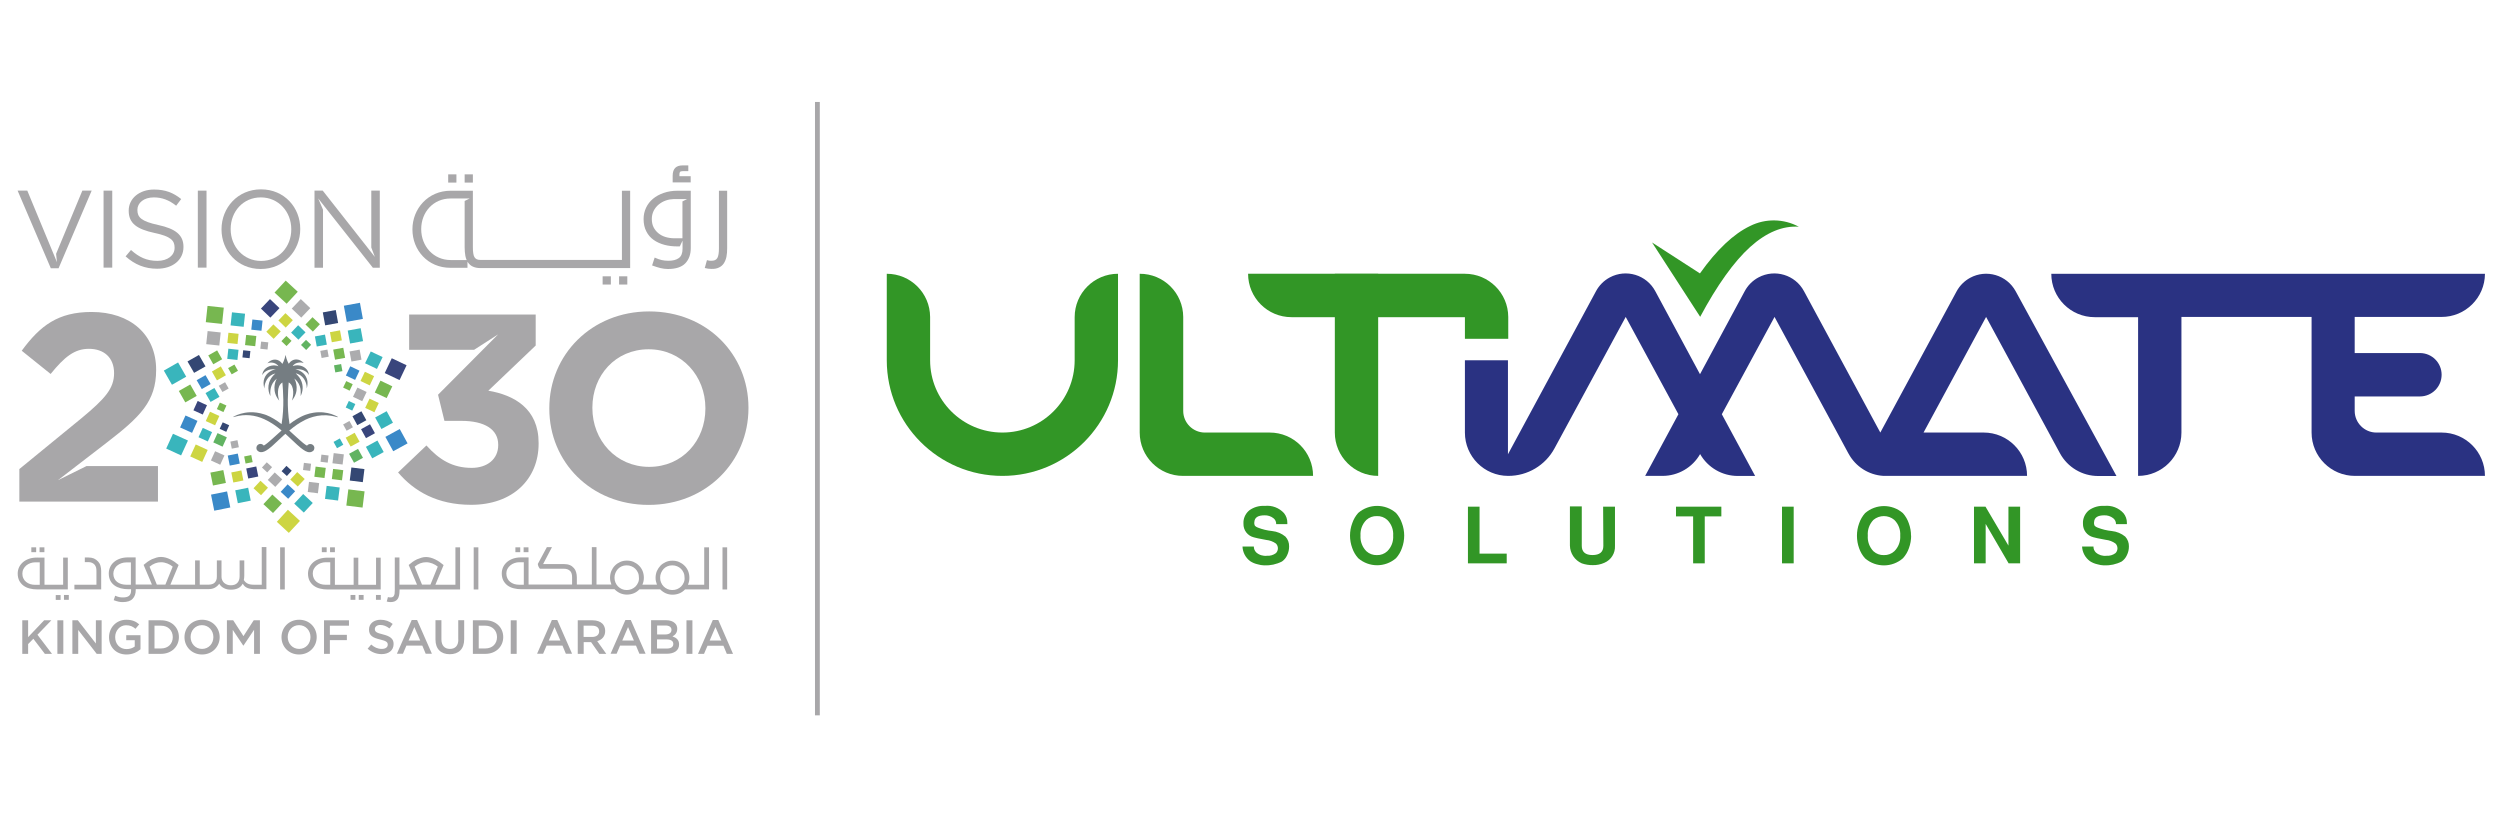 <svg xmlns="http://www.w3.org/2000/svg" xmlns:xlink="http://www.w3.org/1999/xlink" id="Layer_1" x="0px" y="0px" viewBox="0 0 520 170" style="enable-background:new 0 0 520 170;" xml:space="preserve"><style type="text/css">	.st0{fill:#A8A7A9;}	.st1{fill:#39457C;}	.st2{fill:#ACACAE;}	.st3{fill:#CDD542;}	.st4{fill:#77B750;}	.st5{fill:#39B5BC;}	.st6{fill:#61B362;}	.st7{fill:#3A89C8;}	.st8{fill:#344773;}	.st9{fill:#757D82;}	.st10{fill:#329626;}	.st11{fill:#FFFFFF;}	.st12{fill:none;stroke:#FFFFFF;stroke-miterlimit:10;}	.st13{fill:#2A3282;}</style><g>	<g>		<g>			<rect x="93.223" y="36.266" class="st0" width="1.712" height="1.712"></rect>		</g>		<g>			<rect x="128.769" y="57.472" class="st0" width="1.712" height="1.712"></rect>		</g>		<g>			<g>				<path class="st0" d="M149.538,55.646c0.418-0.19,0.761-0.494,1.008-0.856c0.247-0.38,0.437-0.837,0.552-1.369     c0.114-0.533,0.152-1.141,0.152-1.807V39.671h-1.712v11.944c0,0.475-0.019,0.894-0.076,1.217     c-0.057,0.342-0.133,0.609-0.247,0.818s-0.285,0.361-0.494,0.456c-0.209,0.095-0.475,0.133-0.799,0.133     c-0.152,0-0.285,0-0.399-0.019s-0.266-0.057-0.475-0.114l-0.456,1.636c0.475,0.133,0.932,0.19,1.388,0.19     C148.606,55.951,149.119,55.856,149.538,55.646"></path>			</g>			<g>				<path class="st0" d="M143.661,36.647h-2.339v-0.399c0-0.209,0.038-0.38,0.133-0.494c0.076-0.095,0.266-0.152,0.533-0.152h1.179     v-1.198h-1.217c-0.647,0-1.16,0.171-1.503,0.514c-0.342,0.342-0.533,0.894-0.533,1.636v1.388h3.747V36.647z"></path>			</g>			<g>				<rect x="125.346" y="57.472" class="st0" width="1.712" height="1.712"></rect>			</g>			<g>				<rect x="96.646" y="36.266" class="st0" width="1.712" height="1.712"></rect>			</g>			<g>				<path class="st0" d="M135.958,49.903c0.647,0.456,1.407,0.799,2.263,1.027c0.856,0.228,1.75,0.323,2.72,0.323h0.456l0.571-1.198     v1.693c0,0.894-0.247,1.541-0.761,1.921c-0.514,0.38-1.236,0.571-2.168,0.571c-0.533,0-1.008-0.057-1.426-0.152     c-0.418-0.095-0.894-0.266-1.445-0.514l-0.533,1.636c0.647,0.247,1.236,0.418,1.75,0.552c0.514,0.114,1.008,0.19,1.522,0.19     c1.674,0,2.872-0.399,3.633-1.179c0.761-0.799,1.141-1.845,1.141-3.195V39.671h-2.739c-1.046,0-2.016,0.152-2.891,0.456     c-0.875,0.304-1.617,0.704-2.225,1.217c-0.628,0.514-1.103,1.141-1.445,1.864c-0.342,0.723-0.514,1.502-0.514,2.339     c0,1.008,0.19,1.864,0.571,2.587C134.798,48.857,135.312,49.446,135.958,49.903 M135.958,43.855     c0.266-0.514,0.609-0.951,1.046-1.312c0.437-0.361,0.932-0.647,1.483-0.837c0.533-0.19,1.103-0.285,1.674-0.304l0,0h2.758     l-0.97,0.494v7.665h-1.712c-0.647,0-1.236-0.095-1.807-0.266c-0.571-0.171-1.065-0.437-1.483-0.78     c-0.418-0.342-0.761-0.761-1.008-1.255s-0.361-1.065-0.361-1.712C135.578,44.92,135.711,44.368,135.958,43.855"></path>			</g>			<g>				<path class="st0" d="M93.679,55.703h3.557v-1.274c0.038,0.057,0.076,0.114,0.114,0.171c0.266,0.38,0.59,0.666,1.008,0.856     c0.418,0.19,0.932,0.304,1.541,0.304h31.172v-16.09h-1.712v14.397h-1.769H99.974c-0.323,0-0.59-0.038-0.799-0.133     c-0.209-0.095-0.361-0.247-0.494-0.456c-0.114-0.209-0.209-0.475-0.247-0.818c-0.057-0.342-0.076-0.742-0.076-1.217V39.671     h-4.622c-4.717,0-7.95,3.747-7.95,8.026v0.038C85.786,52.014,88.963,55.703,93.679,55.703 M87.612,47.639     c0-3.518,2.53-6.352,6.086-6.352h3.994l-1.046,0.514v9.624c0,0.666,0.057,1.274,0.152,1.807c0.057,0.304,0.152,0.59,0.266,0.856     h-3.328c-3.557,0-6.124-2.872-6.124-6.409V47.639z"></path>			</g>			<g>				<polygon class="st0" points="77.228,51.481 77.97,53.44 67.129,39.652 65.417,39.652 65.417,55.684 67.186,55.684      67.186,43.607 66.178,41.268 77.551,55.684 78.997,55.684 78.997,39.652 77.228,39.652     "></polygon>			</g>			<g>				<path class="st0" d="M101.572,81.265l9.852-9.395v-6.447H85.102v7.341h13.503l5.002-3.214L91.112,82.102l1.331,5.439h3.557     c4.793,0,7.627,1.769,7.627,4.945V92.6c0,2.891-2.282,4.717-5.515,4.717c-3.956,0-6.733-1.674-9.414-4.66L82.8,98.268     c3.347,3.937,8.178,6.733,15.196,6.733c8.692,0,14.036-5.382,14.036-12.724v-0.114     C112.051,84.936,106.859,82.159,101.572,81.265"></path>			</g>			<g>				<path class="st0" d="M54.291,39.385c-4.888,0-8.216,3.861-8.216,8.292v0.038c0,4.412,3.271,8.235,8.159,8.235     s8.216-3.861,8.216-8.292V47.62C62.469,43.208,59.179,39.385,54.291,39.385 M60.586,47.716c0,3.633-2.606,6.562-6.276,6.562     s-6.333-2.967-6.333-6.619V47.62c0-3.633,2.606-6.562,6.276-6.562s6.333,2.967,6.333,6.619V47.716z"></path>			</g>			<g>				<path class="st0" d="M135.026,64.776c-12.02,0-20.769,9.053-20.769,20.122v0.114c0,11.05,8.635,20.008,20.655,20.008     c12.02,0,20.769-9.053,20.769-20.122v-0.114C155.681,73.714,147.046,64.776,135.026,64.776 M146.723,84.993     c0,6.676-4.793,12.115-11.697,12.115s-11.811-5.554-11.811-12.229v-0.114c0-6.676,4.793-12.115,11.697-12.115     s11.811,5.554,11.811,12.229V84.993z"></path>			</g>			<g>				<rect x="41.149" y="39.652" class="st0" width="1.807" height="16.014"></rect>			</g>			<g>				<path class="st0" d="M12.05,99.884l1.655-1.274l8.52-6.562c6.904-5.325,10.251-8.558,10.251-15.063v-0.095     c0-7.284-5.344-12.001-13.427-12.001c-6.961,0-10.689,2.834-14.53,8.064l6.01,4.831c2.891-3.557,4.964-5.23,7.969-5.23     c3.062,0,5.23,1.769,5.23,5.059c0,3.214-1.902,5.325-6.733,9.338L4.024,97.564v6.771h28.833v-7.398H18.003L12.05,99.884z"></path>			</g>			<g>				<polygon class="st0" points="12.183,55.799 19.068,39.652 17.128,39.652 11.67,52.794 11.841,54.543 11.403,53.459      6.668,42.048 5.679,39.652 3.663,39.652 10.567,55.799     "></polygon>			</g>			<g>				<rect x="21.541" y="39.652" class="st0" width="1.807" height="16.014"></rect>			</g>			<g>				<path class="st0" d="M32.933,46.803c-3.538-0.761-4.355-1.598-4.355-3.119v-0.038c0-1.445,1.331-2.587,3.423-2.587     c1.655,0,3.138,0.533,4.641,1.731l1.046-1.388c-1.636-1.312-3.309-1.978-5.649-1.978c-3.043,0-5.268,1.845-5.268,4.374v0.038     c0,2.625,1.693,3.823,5.382,4.622c3.366,0.704,4.165,1.56,4.165,3.043v0.038c0,1.579-1.426,2.72-3.576,2.72     c-2.225,0-3.823-0.761-5.496-2.263l-1.122,1.331c1.921,1.712,4.013,2.568,6.562,2.568c3.195,0,5.477-1.788,5.477-4.526v-0.038     C38.163,48.876,36.508,47.582,32.933,46.803"></path>			</g>			<g>				<polygon class="st1" points="56.155,62.208 58.133,64.091 56.231,66.069 54.272,64.186     "></polygon>			</g>			<g>				<polygon class="st2" points="60.681,64.186 62.659,66.069 64.542,64.091 62.564,62.208     "></polygon>			</g>			<g>				<polygon class="st3" points="57.905,66.658 59.426,68.142 60.91,66.601 59.369,65.137     "></polygon>			</g>			<g>				<polygon class="st4" points="63.534,67.495 65.075,68.979 66.539,67.438 64.999,65.974     "></polygon>			</g>			<g>				<polygon class="st3" points="55.394,68.998 56.916,70.481 58.399,68.941 56.859,67.476     "></polygon>			</g>			<g>				<polygon class="st5" points="60.548,69.188 62.07,70.652 63.553,69.131 62.013,67.647     "></polygon>			</g>			<g>				<polygon class="st4" points="58.532,70.957 59.597,71.984 60.643,70.9 59.559,69.873     "></polygon>			</g>			<g>				<polygon class="st6" points="62.602,71.755 63.686,72.801 64.713,71.717 63.648,70.69     "></polygon>			</g>			<g>									<rect x="71.782" y="63.219" transform="matrix(0.984 -0.18 0.18 0.984 -10.496 14.305)" class="st7" width="3.404" height="3.404"></rect>			</g>			<g>									<rect x="67.35" y="64.68" transform="matrix(0.984 -0.18 0.18 0.984 -10.772 13.457)" class="st8" width="2.739" height="2.739"></rect>			</g>			<g>									<rect x="72.548" y="68.431" transform="matrix(0.984 -0.18 0.18 0.984 -11.379 14.48)" class="st5" width="2.739" height="2.739"></rect>			</g>			<g>				<polygon class="st3" points="68.631,69.093 69.012,71.185 71.104,70.804 70.723,68.712     "></polygon>			</g>			<g>									<rect x="72.867" y="72.858" transform="matrix(0.984 -0.18 0.18 0.984 -12.105 14.525)" class="st2" width="2.13" height="2.13"></rect>			</g>			<g>									<rect x="65.66" y="69.737" transform="matrix(0.984 -0.18 0.18 0.984 -11.661 13.175)" class="st5" width="2.13" height="2.13"></rect>			</g>			<g>									<rect x="69.463" y="72.476" transform="matrix(0.984 -0.18 0.18 0.984 -12.092 13.905)" class="st4" width="2.13" height="2.13"></rect>			</g>			<g>									<rect x="66.749" y="72.78" transform="matrix(0.984 -0.18 0.18 0.984 -12.158 13.383)" class="st2" width="1.503" height="1.503"></rect>			</g>			<g>									<rect x="69.567" y="75.824" transform="matrix(0.984 -0.18 0.18 0.984 -12.629 13.899)" class="st6" width="1.503" height="1.503"></rect>			</g>			<g>				<polygon class="st1" points="81.488,74.513 80.024,77.594 83.105,79.059 84.569,75.978     "></polygon>			</g>			<g>				<polygon class="st5" points="77.114,73.106 75.935,75.559 78.407,76.738 79.586,74.266     "></polygon>			</g>			<g>				<polygon class="st4" points="79.13,79.173 77.951,81.645 80.423,82.805 81.602,80.352     "></polygon>			</g>			<g>				<polygon class="st3" points="75.897,77.328 74.984,79.249 76.905,80.162 77.817,78.241     "></polygon>			</g>			<g>				<polygon class="st3" points="76.867,82.92 75.954,84.84 77.875,85.753 78.787,83.832     "></polygon>			</g>			<g>				<polygon class="st7" points="72.854,76.187 71.941,78.108 73.862,79.021 74.774,77.1     "></polygon>			</g>			<g>				<polygon class="st2" points="74.337,80.618 73.424,82.539 75.345,83.452 76.258,81.531     "></polygon>			</g>			<g>				<polygon class="st4" points="72.017,79.268 71.37,80.618 72.72,81.265 73.367,79.915     "></polygon>			</g>			<g>									<rect x="72.139" y="83.644" transform="matrix(0.43 -0.903 0.903 0.43 -34.641 113.935)" class="st5" width="1.502" height="1.502"></rect>			</g>			<g>				<polygon class="st7" points="83.143,89.234 80.157,90.869 81.792,93.855 84.778,92.22     "></polygon>			</g>			<g>				<polygon class="st5" points="80.423,85.525 78.027,86.837 79.339,89.234 81.735,87.921     "></polygon>			</g>			<g>				<polygon class="st5" points="78.502,91.63 76.106,92.942 77.418,95.339 79.814,94.027     "></polygon>			</g>			<g>				<polygon class="st1" points="76.962,88.245 75.098,89.272 76.125,91.136 77.989,90.109     "></polygon>			</g>			<g>				<polygon class="st6" points="74.47,93.361 72.606,94.388 73.633,96.252 75.497,95.225     "></polygon>			</g>			<g>				<polygon class="st8" points="75.174,85.544 73.31,86.571 74.318,88.435 76.201,87.408     "></polygon>			</g>			<g>				<polygon class="st3" points="73.766,90.014 71.903,91.041 72.93,92.885 74.793,91.877     "></polygon>			</g>			<g>				<polygon class="st2" points="72.682,87.56 71.37,88.283 72.093,89.595 73.405,88.872     "></polygon>			</g>			<g>				<polygon class="st5" points="70.685,91.193 69.373,91.915 70.096,93.228 71.408,92.505     "></polygon>			</g>			<g>									<rect x="72.256" y="101.915" transform="matrix(0.123 -0.992 0.992 0.123 -37.951 164.303)" class="st4" width="3.404" height="3.404"></rect>			</g>			<g>									<rect x="72.945" y="97.363" transform="matrix(0.123 -0.992 0.992 0.123 -32.808 160.338)" class="st8" width="2.739" height="2.739"></rect>			</g>			<g>									<rect x="67.802" y="101.19" transform="matrix(0.123 -0.992 0.992 0.123 -41.118 158.59)" class="st5" width="2.739" height="2.739"></rect>			</g>			<g>									<rect x="69.169" y="97.595" transform="matrix(0.123 -0.992 0.992 0.123 -36.299 156.258)" class="st4" width="2.13" height="2.13"></rect>			</g>			<g>									<rect x="64.16" y="100.29" transform="matrix(0.123 -0.992 0.992 0.123 -43.367 153.65)" class="st2" width="2.13" height="2.13"></rect>			</g>			<g>									<rect x="69.309" y="94.339" transform="matrix(0.123 -0.992 0.992 0.123 -32.962 153.509)" class="st2" width="2.13" height="2.13"></rect>			</g>			<g>									<rect x="65.546" y="97.148" transform="matrix(0.123 -0.992 0.992 0.123 -39.049 152.238)" class="st4" width="2.13" height="2.13"></rect>			</g>			<g>									<rect x="66.779" y="94.586" transform="matrix(0.123 -0.992 0.992 0.123 -35.373 150.658)" class="st2" width="1.502" height="1.502"></rect>			</g>			<g>									<rect x="63.035" y="96.351" transform="matrix(0.123 -0.993 0.993 0.123 -40.404 148.504)" class="st2" width="1.503" height="1.503"></rect>			</g>			<g>				<polygon class="st3" points="62.393,108.348 59.883,106.027 57.581,108.538 60.073,110.839     "></polygon>			</g>			<g>				<polygon class="st4" points="61.937,60.686 59.426,58.366 57.106,60.858 59.616,63.178     "></polygon>			</g>			<g>				<polygon class="st5" points="65.056,104.62 63.059,102.756 61.195,104.753 63.192,106.617     "></polygon>			</g>			<g>				<polygon class="st4" points="58.646,104.715 56.649,102.87 54.786,104.867 56.783,106.712     "></polygon>			</g>			<g>				<polygon class="st7" points="61.385,102.186 59.826,100.74 58.38,102.3 59.94,103.745     "></polygon>			</g>			<g>				<polygon class="st3" points="55.737,101.444 54.177,99.998 52.732,101.558 54.291,103.003     "></polygon>			</g>			<g>				<polygon class="st3" points="63.382,99.637 61.823,98.192 60.377,99.751 61.937,101.197     "></polygon>			</g>			<g>				<polygon class="st2" points="58.703,99.713 57.144,98.268 55.698,99.827 57.258,101.273     "></polygon>			</g>			<g>				<polygon class="st8" points="60.681,97.906 59.578,96.898 58.57,98.002 59.673,99.01     "></polygon>			</g>			<g>				<polygon class="st2" points="56.592,97.165 55.489,96.157 54.481,97.241 55.584,98.268     "></polygon>			</g>			<g>									<rect x="44.12" y="102.487" transform="matrix(0.981 -0.197 0.197 0.981 -19.58 11.036)" class="st7" width="3.404" height="3.404"></rect>			</g>			<g>									<rect x="49.19" y="101.617" transform="matrix(0.981 -0.196 0.196 0.981 -19.242 11.936)" class="st5" width="2.739" height="2.739"></rect>			</g>			<g>									<rect x="43.947" y="97.968" transform="matrix(0.981 -0.197 0.197 0.981 -18.654 10.854)" class="st4" width="2.739" height="2.739"></rect>			</g>			<g>				<polygon class="st3" points="50.62,99.941 50.202,97.849 48.11,98.268 48.528,100.36     "></polygon>			</g>			<g>									<rect x="51.418" y="97.146" transform="matrix(0.981 -0.196 0.196 0.981 -18.267 12.221)" class="st1" width="2.13" height="2.13"></rect>			</g>			<g>									<rect x="47.575" y="94.463" transform="matrix(0.981 -0.196 0.196 0.981 -17.815 11.414)" class="st7" width="2.13" height="2.13"></rect>			</g>			<g>									<rect x="50.925" y="94.724" transform="matrix(0.981 -0.196 0.196 0.981 -17.737 12.002)" class="st4" width="1.502" height="1.502"></rect>			</g>			<g>									<rect x="48.052" y="91.739" transform="matrix(0.98 -0.197 0.197 0.98 -17.248 11.414)" class="st2" width="1.502" height="1.502"></rect>			</g>			<g>				<polygon class="st5" points="37.669,94.73 39.095,91.63 35.976,90.223 34.568,93.304     "></polygon>			</g>			<g>				<polygon class="st3" points="42.062,96.081 43.203,93.589 40.712,92.448 39.57,94.939     "></polygon>			</g>			<g>				<polygon class="st7" points="39.951,90.033 41.073,87.541 38.581,86.419 37.459,88.91     "></polygon>			</g>			<g>									<rect x="41.618" y="89.344" transform="matrix(0.415 -0.91 0.91 0.415 -57.286 91.735)" class="st5" width="2.13" height="2.13"></rect>			</g>			<g>				<polygon class="st2" points="45.809,96.67 46.684,94.73 44.744,93.855 43.869,95.776     "></polygon>			</g>			<g>									<rect x="40.561" y="83.767" transform="matrix(0.415 -0.91 0.91 0.415 -52.831 87.49)" class="st1" width="2.13" height="2.13"></rect>			</g>			<g>									<rect x="44.69" y="90.449" transform="matrix(0.415 -0.91 0.91 0.415 -56.495 95.154)" class="st6" width="2.13" height="2.13"></rect>			</g>			<g>									<rect x="43.132" y="86.042" transform="matrix(0.415 -0.91 0.91 0.415 -53.398 91.124)" class="st3" width="2.13" height="2.13"></rect>			</g>			<g>				<polygon class="st8" points="47.064,89.823 47.673,88.454 46.322,87.845 45.695,89.196     "></polygon>			</g>			<g>				<polygon class="st4" points="46.474,85.715 47.102,84.346 45.733,83.737 45.105,85.088     "></polygon>			</g>			<g>				<polygon class="st5" points="35.767,80.029 38.734,78.355 37.041,75.388 34.074,77.081     "></polygon>			</g>			<g>				<polygon class="st4" points="38.543,83.699 40.921,82.349 39.57,79.972 37.193,81.322     "></polygon>			</g>			<g>				<polygon class="st8" points="40.369,77.556 42.747,76.206 41.377,73.828 39,75.179     "></polygon>			</g>			<g>				<polygon class="st7" points="41.967,80.923 43.812,79.877 42.747,78.032 40.902,79.078     "></polygon>			</g>			<g>				<polygon class="st4" points="44.363,75.768 46.208,74.722 45.162,72.878 43.317,73.924     "></polygon>			</g>			<g>				<polygon class="st5" points="43.793,83.604 45.657,82.539 44.591,80.694 42.747,81.759     "></polygon>			</g>			<g>				<polygon class="st3" points="45.124,79.116 46.988,78.051 45.923,76.206 44.078,77.271     "></polygon>			</g>			<g>				<polygon class="st2" points="46.265,81.531 47.558,80.808 46.817,79.496 45.504,80.238     "></polygon>			</g>			<g>				<polygon class="st4" points="48.186,77.861 49.498,77.119 48.757,75.825 47.444,76.567     "></polygon>			</g>			<g>									<rect x="43.009" y="63.802" transform="matrix(0.106 -0.994 0.994 0.106 -25.174 102.999)" class="st4" width="3.404" height="3.404"></rect>			</g>			<g>									<rect x="43.072" y="69.011" transform="matrix(0.106 -0.994 0.994 0.106 -30.268 107.081)" class="st2" width="2.739" height="2.739"></rect>			</g>			<g>									<rect x="48.14" y="65.11" transform="matrix(0.106 -0.994 0.994 0.106 -21.861 108.635)" class="st5" width="2.739" height="2.739"></rect>			</g>			<g>									<rect x="47.439" y="69.335" transform="matrix(0.106 -0.994 0.994 0.106 -26.662 111.131)" class="st3" width="2.13" height="2.13"></rect>			</g>			<g>									<rect x="52.41" y="66.558" transform="matrix(0.106 -0.994 0.994 0.106 -19.445 113.614)" class="st7" width="2.13" height="2.13"></rect>			</g>			<g>									<rect x="47.377" y="72.591" transform="matrix(0.107 -0.994 0.994 0.107 -29.958 113.971)" class="st5" width="2.13" height="2.13"></rect>			</g>			<g>									<rect x="51.077" y="69.727" transform="matrix(0.107 -0.994 0.994 0.107 -23.804 115.091)" class="st4" width="2.13" height="2.13"></rect>			</g>			<g>									<rect x="50.54" y="72.934" transform="matrix(0.106 -0.994 0.994 0.106 -27.428 116.853)" class="st8" width="1.502" height="1.502"></rect>			</g>			<g>									<rect x="54.249" y="71.096" transform="matrix(0.106 -0.994 0.994 0.106 -22.268 118.93)" class="st2" width="1.503" height="1.503"></rect>			</g>			<g>				<path class="st9" d="M70.267,86.704c-0.247-0.152-0.723-0.38-1.35-0.59c-0.913-0.285-2.206-0.514-3.728-0.266     c-0.514,0.076-1.046,0.209-1.617,0.418c-0.057,0.019-0.114,0.038-0.152,0.057c-0.285,0.114-0.571,0.228-0.856,0.38     c-0.247,0.114-0.475,0.266-0.723,0.399c-0.552,0.323-1.084,0.704-1.617,1.103c-0.59-3.633-0.304-6.999-0.171-8.654     c0,0,0.019-0.019,0.019,0c1.293,0.799,0.932,3.062,0.647,3.709c0,0.019,0.019,0.019,0.019,0.019     c1.598-1.883,0.818-3.975,0.494-4.507c0-0.019,0-0.019,0.019-0.019c0.228,0.19,0.418,0.38,0.571,0.59     c0.494,0.628,0.685,1.312,0.723,1.921c0.019,0.323,0.019,0.609,0,0.875c0,0.076-0.019,0.133-0.019,0.19     c0,0.019,0,0.019,0.019,0.019l0,0c0.437-0.856,0.647-2.13,0-3.385c-0.171-0.342-0.418-0.666-0.723-0.989     c-0.095-0.095-0.19-0.19-0.285-0.285c-0.019,0,0-0.019,0.019-0.019c0.095,0.019,0.19,0.057,0.285,0.076     c0.266,0.095,0.514,0.228,0.723,0.38c0.494,0.361,0.818,0.856,1.008,1.369c0.171,0.418,0.247,0.856,0.228,1.255     c0,0.019,0.019,0.019,0.019,0c0.304-1.103,0.114-1.94-0.266-2.549c-0.266-0.437-0.647-0.761-1.008-0.97     c-0.247-0.152-0.514-0.266-0.723-0.323c-0.133-0.038-0.247-0.057-0.342-0.076c-0.019,0-0.019-0.019,0-0.019     c0.114-0.019,0.228-0.019,0.342-0.019c0.266,0,0.514,0.019,0.723,0.057c0.437,0.076,0.761,0.228,1.008,0.399     c0.399,0.266,0.609,0.59,0.685,0.723c0,0.019,0.019,0,0.019,0c-0.057-0.59-0.323-1.046-0.704-1.369     c-0.285-0.247-0.647-0.437-1.008-0.533c-0.247-0.057-0.494-0.095-0.723-0.095c-0.323,0-0.647,0.057-0.913,0.171     c-0.019,0-0.019,0-0.019-0.019c0.228-0.342,0.571-0.552,0.932-0.647c0.247-0.076,0.494-0.095,0.723-0.095     c0.228,0.019,0.437,0.057,0.59,0.133c0.019,0,0.019-0.019,0.019-0.019c-0.19-0.209-0.38-0.38-0.609-0.494     c-0.228-0.133-0.475-0.209-0.723-0.228c-0.647-0.076-1.312,0.209-1.75,0.875h-0.019c-0.076-0.152-0.171-0.323-0.247-0.494     c-0.171-0.399-0.323-0.875-0.399-1.312c0-0.019-0.019-0.019-0.019,0c-0.076,0.456-0.228,0.913-0.399,1.331     c-0.076,0.171-0.152,0.342-0.247,0.494h-0.019c-0.761-1.16-2.206-1.141-3.081-0.133c0,0.019,0,0.019,0.019,0.019     c0.59-0.285,1.693-0.19,2.244,0.59c0,0.019,0,0.019-0.019,0.019c-0.856-0.361-2.168-0.133-2.872,0.704     c-0.247,0.304-0.418,0.685-0.475,1.122c0,0.019,0.019,0.019,0.019,0c0.057-0.095,0.19-0.323,0.437-0.552     c0.418-0.361,1.122-0.723,2.32-0.628c0.019,0,0.019,0.019,0,0.019c-0.609,0.076-1.864,0.609-2.32,1.864     c-0.209,0.552-0.247,1.236-0.019,2.073c0,0.019,0.019,0.019,0.019,0s0-0.038,0-0.057c0.019-1.122,0.666-2.644,2.244-3.024     c0.019,0,0.019,0.019,0.019,0.019c-1.788,1.579-1.617,3.499-1.027,4.641c0,0.019,0.019,0,0.019,0     c-0.076-0.856-0.133-2.396,1.293-3.576c0.019,0,0.019,0,0.019,0.019c-0.323,0.533-1.103,2.625,0.494,4.507     c0,0.019,0.038,0,0.019-0.019c-0.266-0.647-0.628-2.91,0.647-3.709h0.019c0.133,1.655,0.437,5.021-0.171,8.654     c-1.027-0.799-2.13-1.483-3.195-1.902c-0.133-0.057-0.266-0.095-0.399-0.133c-1.122-0.361-2.13-0.475-3.024-0.437     c-1.426,0.057-2.53,0.494-3.119,0.78c-0.114,0.057-0.228,0.114-0.304,0.171c-0.038,0.019,0,0.057,0.019,0.057     c0.095-0.038,0.19-0.057,0.285-0.076c1.103-0.304,2.13-0.399,3.119-0.304c1.065,0.095,2.073,0.38,3.024,0.818     c1.312,0.59,2.51,1.445,3.595,2.339c-1.522,1.331-2.815,2.625-3.595,3.081c-0.038,0.019-0.076,0.038-0.114,0.057     c-0.19-0.247-0.514-0.399-0.875-0.323c-0.304,0.076-0.571,0.323-0.628,0.628c-0.057,0.266,0,0.571,0.171,0.723     c0.418,0.418,0.894,0.437,1.445,0.209c1.065-0.437,2.377-1.845,3.975-3.309c0.133-0.114,0.266-0.247,0.418-0.361     c0.133,0.114,0.266,0.247,0.399,0.361c0.723,0.666,1.407,1.312,2.016,1.883c0.247,0.228,0.494,0.437,0.723,0.628     c0.361,0.285,0.704,0.533,1.008,0.704c0.609,0.323,1.16,0.361,1.617-0.038c0.019-0.019,0.057-0.038,0.076-0.057     c0.114-0.114,0.228-0.456,0.171-0.723c-0.038-0.152-0.114-0.304-0.247-0.418c-0.114-0.095-0.247-0.171-0.399-0.209     c-0.361-0.076-0.685,0.076-0.875,0.323c-0.114-0.057-0.228-0.133-0.342-0.209c-0.285-0.19-0.628-0.475-1.008-0.818     c-0.228-0.209-0.475-0.418-0.723-0.647c-0.494-0.456-1.046-0.951-1.617-1.464c0.514-0.437,1.065-0.837,1.617-1.236     c0.228-0.152,0.475-0.323,0.723-0.456c0.323-0.19,0.666-0.38,1.008-0.552c0.514-0.247,1.046-0.456,1.617-0.609     c1.16-0.323,2.396-0.437,3.728-0.228c0.437,0.076,0.875,0.171,1.331,0.304C70.286,86.761,70.305,86.723,70.267,86.704"></path>			</g>			<g>				<rect x="11.594" y="123.772" class="st0" width="1.008" height="1.008"></rect>			</g>			<g>				<path class="st0" d="M79.187,122.612v-6.619h-0.97v5.649h-3.69v-5.649h-0.97v5.649h-3.899v-5.649h-1.541     c-0.609,0-1.16,0.076-1.674,0.247c-0.494,0.171-0.913,0.399-1.274,0.704c-0.342,0.304-0.628,0.647-0.818,1.065     c-0.19,0.399-0.285,0.856-0.285,1.312c0,0.571,0.114,1.065,0.323,1.483c0.228,0.418,0.514,0.761,0.875,1.027     s0.799,0.475,1.293,0.59c0.494,0.133,1.008,0.19,1.541,0.19H79.187z M66.672,121.471c-0.323-0.114-0.609-0.266-0.837-0.456     c-0.247-0.19-0.437-0.437-0.571-0.742c-0.133-0.285-0.209-0.609-0.209-0.989c0-0.342,0.076-0.666,0.228-0.951     c0.152-0.285,0.342-0.533,0.609-0.742c0.247-0.209,0.533-0.361,0.856-0.475c0.323-0.114,0.647-0.171,0.97-0.171h0.97v4.679     h-0.97C67.338,121.623,66.996,121.585,66.672,121.471"></path>			</g>			<g>				<rect x="58.266" y="113.844" class="st0" width="0.97" height="8.768"></rect>			</g>			<g>				<rect x="68.65" y="113.844" class="st0" width="1.008" height="1.008"></rect>			</g>			<g>				<rect x="78.198" y="123.753" class="st0" width="1.008" height="1.008"></rect>			</g>			<g>				<rect x="13.305" y="123.753" class="st0" width="1.008" height="1.008"></rect>			</g>			<g>				<path class="st0" d="M54.443,121.623h-1.598c-0.571,0-1.027-0.076-1.35-0.247c-0.323-0.171-0.59-0.399-0.78-0.742     c0.057-0.247,0.095-0.552,0.095-0.913v-3.157h-0.97v3.309c0,0.571-0.152,1.008-0.456,1.35c-0.304,0.342-0.761,0.514-1.369,0.514     c-0.285,0-0.552-0.038-0.78-0.133c-0.228-0.095-0.437-0.209-0.609-0.361c-0.171-0.152-0.304-0.342-0.399-0.552     c-0.095-0.209-0.152-0.437-0.152-0.666v-3.461h-0.97v3.385c0,0.304-0.038,0.552-0.133,0.761     c-0.095,0.209-0.209,0.38-0.361,0.514s-0.323,0.228-0.533,0.285c-0.19,0.057-0.399,0.095-0.628,0.095h-1.902v-5.04h-0.97v5.04     h-5.135l1.712-4.089c-0.266-0.228-0.533-0.437-0.837-0.647c-0.285-0.19-0.59-0.38-0.913-0.533     c-0.304-0.152-0.628-0.266-0.951-0.361c-0.323-0.076-0.628-0.133-0.951-0.133s-0.628,0.038-0.951,0.133     c-0.323,0.095-0.628,0.209-0.951,0.342c-0.304,0.152-0.609,0.323-0.913,0.533c-0.285,0.209-0.552,0.418-0.818,0.647l1.731,4.089     h-3.385v-5.649h-1.56c-0.609,0-1.16,0.076-1.655,0.247c-0.494,0.171-0.932,0.399-1.274,0.704     c-0.361,0.304-0.628,0.647-0.818,1.065c-0.19,0.418-0.285,0.856-0.285,1.331c0,0.571,0.114,1.065,0.323,1.483     c0.209,0.418,0.514,0.742,0.875,1.008c0.361,0.266,0.799,0.456,1.293,0.59c0.494,0.133,1.008,0.19,1.56,0.19h0.59v0.285     c0,0.514-0.152,0.875-0.437,1.103c-0.285,0.228-0.704,0.323-1.236,0.323c-0.304,0-0.571-0.019-0.818-0.076     c-0.247-0.057-0.514-0.152-0.818-0.285l-0.304,0.932c0.38,0.133,0.704,0.247,0.989,0.304c0.285,0.076,0.59,0.095,0.875,0.095     c0.951,0,1.655-0.228,2.073-0.685c0.437-0.456,0.647-1.065,0.647-1.826v-0.19h15.196c0.475,0,0.894-0.095,1.274-0.304     c0.361-0.209,0.666-0.475,0.894-0.818c0.228,0.399,0.552,0.704,0.97,0.913c0.399,0.228,0.894,0.323,1.464,0.323     c0.59,0,1.084-0.095,1.502-0.304c0.418-0.209,0.723-0.514,0.951-0.932c0.076,0.133,0.19,0.266,0.304,0.418     c0.114,0.133,0.266,0.247,0.456,0.361c0.19,0.114,0.418,0.19,0.685,0.247c0.209,0.057,0.437,0.076,0.704,0.095v0.019h2.777     v-8.768h-0.97V121.623z M27.227,121.623h-0.989c-0.361,0-0.704-0.057-1.027-0.152c-0.323-0.095-0.609-0.247-0.856-0.437     c-0.247-0.19-0.437-0.437-0.571-0.723c-0.133-0.285-0.209-0.609-0.209-0.97c0-0.342,0.076-0.666,0.228-0.97     c0.152-0.285,0.342-0.552,0.59-0.742c0.247-0.209,0.533-0.361,0.856-0.475c0.323-0.114,0.647-0.171,0.989-0.171h0.989V121.623z      M32.629,121.623l-1.522-3.747c0.38-0.323,0.761-0.552,1.16-0.704c0.399-0.152,0.799-0.228,1.236-0.228s0.875,0.095,1.312,0.266     c0.437,0.171,0.799,0.399,1.103,0.647l-1.522,3.747h-1.769V121.623z"></path>			</g>			<g>				<rect x="8.227" y="113.844" class="st0" width="1.008" height="1.008"></rect>			</g>			<g>				<rect x="107.202" y="113.844" class="st0" width="1.008" height="1.008"></rect>			</g>			<g>				<rect x="98.529" y="113.844" class="st0" width="0.97" height="8.768"></rect>			</g>			<g>				<rect x="66.939" y="113.844" class="st0" width="1.008" height="1.008"></rect>			</g>			<g>				<path class="st0" d="M21.046,118.751c0-0.38-0.057-0.742-0.152-1.084c-0.095-0.342-0.266-0.628-0.475-0.856     c-0.266-0.285-0.552-0.494-0.875-0.647c-0.323-0.133-0.723-0.209-1.179-0.209h-0.723v0.97h0.856     c0.228,0,0.456,0.057,0.666,0.152s0.38,0.228,0.533,0.399c0.133,0.171,0.228,0.361,0.285,0.571     c0.057,0.209,0.076,0.456,0.076,0.742v2.834h-4.584v0.97h5.573L21.046,118.751L21.046,118.751z"></path>			</g>			<g>				<rect x="150.279" y="113.844" class="st0" width="0.97" height="8.768"></rect>			</g>			<g>				<rect x="108.913" y="113.844" class="st0" width="1.008" height="1.008"></rect>			</g>			<g>				<path class="st0" d="M147.446,113.844h-0.97v7.779h-3.385c0.209-0.456,0.304-0.932,0.304-1.445c0-0.514-0.095-0.97-0.266-1.407     c-0.19-0.437-0.437-0.818-0.761-1.122c-0.323-0.323-0.704-0.571-1.122-0.761c-0.437-0.19-0.913-0.266-1.407-0.266     s-0.951,0.095-1.369,0.285c-0.418,0.19-0.799,0.437-1.103,0.761s-0.552,0.704-0.742,1.122c-0.171,0.437-0.266,0.894-0.266,1.388     c0,0.266,0.019,0.514,0.076,0.742c0.057,0.247,0.133,0.475,0.209,0.685h-3.024c0.209-0.456,0.304-0.932,0.304-1.445     c0-0.514-0.095-0.97-0.266-1.407c-0.19-0.437-0.437-0.818-0.761-1.122c-0.323-0.323-0.704-0.571-1.122-0.761     c-0.437-0.19-0.913-0.266-1.407-0.266s-0.951,0.095-1.369,0.285c-0.418,0.19-0.799,0.437-1.103,0.761     c-0.323,0.323-0.552,0.704-0.742,1.122c-0.171,0.437-0.266,0.894-0.266,1.388c0,0.266,0.019,0.514,0.076,0.742     c0.057,0.247,0.133,0.475,0.209,0.685h-3.1v-7.779h-0.97v7.779h-3.119v-1.502c0-0.38-0.057-0.723-0.152-1.065     s-0.247-0.628-0.456-0.856c-0.247-0.285-0.533-0.494-0.856-0.628c-0.323-0.133-0.723-0.209-1.217-0.209h-4.336l1.845-3.518     h-1.065l-1.883,3.499c0.038,0.209,0.076,0.399,0.152,0.552c0.076,0.152,0.171,0.304,0.285,0.437h4.983     c0.304,0,0.571,0.038,0.799,0.133s0.399,0.228,0.552,0.38c0.133,0.171,0.228,0.342,0.285,0.571     c0.057,0.209,0.076,0.456,0.076,0.704v1.502h-9.053v-5.649H108.4c-0.609,0-1.16,0.076-1.655,0.247     c-0.494,0.171-0.913,0.399-1.274,0.704c-0.342,0.304-0.628,0.647-0.818,1.065c-0.19,0.399-0.285,0.856-0.285,1.312     c0,0.571,0.114,1.065,0.323,1.483c0.228,0.418,0.514,0.761,0.875,1.027c0.361,0.266,0.799,0.475,1.293,0.59     c0.494,0.133,1.008,0.19,1.541,0.19h19.418c0.323,0.342,0.704,0.609,1.141,0.818c0.437,0.19,0.913,0.304,1.426,0.304     c0.514,0,1.008-0.095,1.464-0.285c0.456-0.19,0.837-0.475,1.16-0.818h4.298c0.323,0.342,0.704,0.609,1.141,0.818     c0.437,0.19,0.913,0.304,1.426,0.304c0.514,0,1.008-0.095,1.464-0.285c0.456-0.19,0.837-0.475,1.16-0.818h4.983v-8.749H147.446z      M108.932,121.623h-0.97c-0.361,0-0.704-0.057-1.027-0.152c-0.323-0.114-0.609-0.266-0.837-0.456     c-0.247-0.19-0.437-0.437-0.571-0.742c-0.133-0.285-0.209-0.609-0.209-0.989c0-0.342,0.076-0.666,0.228-0.951     c0.152-0.285,0.342-0.533,0.609-0.742c0.247-0.209,0.533-0.361,0.856-0.475c0.323-0.114,0.647-0.171,0.97-0.171h0.97v4.679     H108.932z M132.725,121.186c-0.133,0.304-0.323,0.59-0.552,0.818c-0.228,0.228-0.514,0.399-0.818,0.533     c-0.323,0.133-0.647,0.19-1.027,0.19c-0.361,0-0.685-0.076-0.989-0.209c-0.304-0.133-0.571-0.323-0.799-0.552     c-0.228-0.228-0.399-0.494-0.533-0.818c-0.133-0.304-0.19-0.647-0.19-0.989c0-0.342,0.057-0.685,0.19-0.989     c0.133-0.304,0.304-0.59,0.514-0.818c0.228-0.228,0.475-0.418,0.78-0.552c0.304-0.133,0.647-0.209,1.008-0.209     c0.38,0,0.723,0.057,1.027,0.19c0.323,0.133,0.59,0.304,0.818,0.533c0.228,0.228,0.418,0.494,0.552,0.818     c0.133,0.304,0.19,0.666,0.19,1.027C132.934,120.539,132.858,120.881,132.725,121.186 M142.215,121.186     c-0.133,0.304-0.323,0.59-0.552,0.818c-0.228,0.228-0.514,0.399-0.818,0.533c-0.304,0.133-0.647,0.19-1.027,0.19     c-0.361,0-0.685-0.076-0.989-0.209c-0.304-0.133-0.571-0.323-0.799-0.552c-0.228-0.228-0.399-0.494-0.533-0.818     c-0.133-0.304-0.19-0.647-0.19-0.989c0-0.342,0.057-0.685,0.19-0.989c0.133-0.304,0.304-0.59,0.514-0.818     c0.228-0.228,0.475-0.418,0.78-0.552c0.304-0.133,0.647-0.209,1.008-0.209c0.38,0,0.723,0.057,1.027,0.19     c0.323,0.133,0.59,0.304,0.818,0.533c0.228,0.228,0.418,0.494,0.552,0.818c0.133,0.304,0.19,0.666,0.19,1.027     C142.425,120.539,142.349,120.881,142.215,121.186"></path>			</g>			<g>				<path class="st0" d="M6.154,122.403c0.494,0.133,1.008,0.19,1.541,0.19h6.409v-6.619h-0.97v5.649h-3.88v-5.649H7.714     c-0.609,0-1.16,0.076-1.655,0.247c-0.494,0.171-0.913,0.399-1.274,0.704c-0.342,0.304-0.628,0.647-0.818,1.065     c-0.19,0.399-0.285,0.856-0.285,1.312c0,0.571,0.114,1.065,0.323,1.483c0.228,0.418,0.514,0.761,0.875,1.027     C5.241,122.079,5.679,122.289,6.154,122.403 M4.652,119.303c0-0.342,0.076-0.666,0.228-0.951     c0.152-0.285,0.342-0.533,0.59-0.742c0.247-0.209,0.533-0.361,0.856-0.475c0.323-0.114,0.647-0.171,0.97-0.171h0.97v4.679h-0.97     c-0.361,0-0.704-0.057-1.027-0.152c-0.323-0.114-0.609-0.266-0.837-0.456c-0.247-0.19-0.437-0.437-0.571-0.742     C4.709,119.987,4.652,119.664,4.652,119.303"></path>			</g>			<g>				<rect x="74.622" y="123.753" class="st0" width="1.008" height="1.008"></rect>			</g>			<g>				<rect x="72.911" y="123.753" class="st0" width="1.008" height="1.008"></rect>			</g>			<g>				<path class="st0" d="M83.01,123.848c0.057-0.304,0.095-0.647,0.095-1.027v-0.209h12.591v-8.768h-0.97v7.779H90.56l1.712-4.089     c-0.266-0.228-0.533-0.437-0.837-0.647c-0.285-0.19-0.59-0.38-0.913-0.533c-0.304-0.152-0.628-0.266-0.951-0.361     c-0.323-0.076-0.628-0.133-0.932-0.133c-0.323,0-0.628,0.038-0.951,0.133c-0.323,0.095-0.628,0.209-0.951,0.342     c-0.323,0.152-0.609,0.323-0.913,0.533c-0.285,0.209-0.552,0.418-0.818,0.647l1.731,4.089h-3.652v-5.649h-0.97v6.828     c0,0.285-0.019,0.514-0.038,0.704c-0.038,0.19-0.076,0.342-0.152,0.456c-0.076,0.114-0.171,0.209-0.285,0.247     c-0.114,0.057-0.266,0.076-0.456,0.076c-0.095,0-0.171,0-0.228-0.019c-0.057,0-0.152-0.038-0.266-0.057l-0.247,0.932     c0.266,0.076,0.533,0.114,0.799,0.114c0.342,0,0.647-0.057,0.894-0.171c0.247-0.114,0.437-0.285,0.59-0.494     C82.838,124.419,82.934,124.152,83.01,123.848 M86.243,117.876c0.38-0.323,0.761-0.552,1.16-0.704     c0.399-0.152,0.818-0.228,1.236-0.228c0.437,0,0.875,0.095,1.312,0.266c0.437,0.171,0.799,0.399,1.103,0.647l-1.522,3.747h-1.75     L86.243,117.876z"></path>			</g>			<g>				<rect x="6.516" y="113.844" class="st0" width="1.008" height="1.008"></rect>			</g>			<g>				<polygon class="st0" points="10.681,129.021 9.178,129.021 5.85,132.521 5.85,129.021 4.633,129.021 4.633,136.001      5.85,136.001 5.85,133.966 6.934,132.863 9.33,136.001 10.814,136.001 7.79,132.026     "></polygon>			</g>			<g>				<rect x="11.936" y="129.021" class="st0" width="1.236" height="6.98"></rect>			</g>			<g>				<polygon class="st0" points="19.943,133.852 16.196,129.021 15.055,129.021 15.055,136.001 16.272,136.001 16.272,131.037      20.114,136.001 21.141,136.001 21.141,129.021 19.943,129.021     "></polygon>			</g>			<g>				<path class="st0" d="M26.238,133.167h1.788v1.312c-0.437,0.323-1.027,0.533-1.693,0.533c-1.426,0-2.377-1.065-2.377-2.491     v-0.019c0-1.331,0.97-2.453,2.263-2.453c0.894,0,1.426,0.285,1.959,0.742l0.78-0.932c-0.723-0.609-1.464-0.951-2.682-0.951     c-2.111,0-3.595,1.655-3.595,3.614v0.019c0,2.035,1.445,3.595,3.633,3.595c1.236,0,2.225-0.494,2.91-1.084v-2.929h-2.967v1.046     H26.238z"></path>			</g>			<g>				<path class="st0" d="M33.503,129.021h-2.606v6.98h2.606c2.187,0,3.709-1.522,3.709-3.48v-0.019     C37.212,130.524,35.71,129.021,33.503,129.021 M35.938,132.521c0,1.369-0.951,2.358-2.434,2.358h-1.369v-4.736h1.369     C34.968,130.143,35.938,131.151,35.938,132.521L35.938,132.521z"></path>			</g>			<g>				<path class="st0" d="M42.043,128.907c-2.149,0-3.671,1.636-3.671,3.614v0.019c0,1.959,1.502,3.595,3.652,3.595     c2.149,0,3.671-1.636,3.671-3.614v-0.019C45.676,130.524,44.173,128.907,42.043,128.907 M44.382,132.521     c0,1.35-0.97,2.453-2.358,2.453c-1.388,0-2.377-1.122-2.377-2.472v-0.019c0-1.35,0.97-2.453,2.358-2.453     c1.388,0,2.377,1.122,2.377,2.472V132.521z"></path>			</g>			<g>				<polygon class="st0" points="50.639,132.312 48.509,129.021 47.197,129.021 47.197,136.001 48.414,136.001 48.414,131.018      50.601,134.29 50.639,134.29 52.846,130.999 52.846,136.001 54.063,136.001 54.063,129.021 52.77,129.021     "></polygon>			</g>			<g>				<path class="st0" d="M62.222,128.907c-2.149,0-3.671,1.636-3.671,3.614v0.019c0,1.959,1.502,3.595,3.652,3.595     s3.671-1.636,3.671-3.614v-0.019C65.874,130.524,64.371,128.907,62.222,128.907 M64.58,132.521c0,1.35-0.97,2.453-2.358,2.453     c-1.388,0-2.377-1.122-2.377-2.472v-0.019c0-1.35,0.97-2.453,2.358-2.453c1.388,0,2.377,1.122,2.377,2.472V132.521z"></path>			</g>			<g>				<polygon class="st0" points="67.395,136.001 68.612,136.001 68.612,133.148 72.15,133.148 72.15,132.045 68.612,132.045      68.612,130.143 72.587,130.143 72.587,129.021 67.395,129.021     "></polygon>			</g>			<g>				<path class="st0" d="M79.624,131.95c-1.331-0.323-1.655-0.552-1.655-1.103v-0.019c0-0.456,0.418-0.837,1.141-0.837     c0.647,0,1.274,0.247,1.902,0.723l0.666-0.932c-0.704-0.571-1.522-0.875-2.53-0.875c-1.388,0-2.396,0.818-2.396,2.016v0.019     c0,1.293,0.837,1.731,2.32,2.073c1.293,0.304,1.579,0.571,1.579,1.065v0.019c0,0.533-0.475,0.875-1.236,0.875     c-0.875,0-1.541-0.323-2.206-0.913l-0.742,0.875c0.837,0.742,1.845,1.122,2.91,1.122c1.464,0,2.491-0.78,2.491-2.092v-0.019     C81.887,132.844,81.108,132.312,79.624,131.95"></path>			</g>			<g>				<path class="st0" d="M85.634,128.964l-3.081,7.018h1.255l0.723-1.693h3.309l0.704,1.693h1.293l-3.081-7.018H85.634z      M84.988,133.224l1.198-2.796l1.217,2.796H84.988z"></path>			</g>			<g>				<path class="st0" d="M95.334,133.034c0,1.293-0.666,1.94-1.75,1.94c-1.103,0-1.769-0.704-1.769-1.997v-3.975h-1.236v4.013     c0,2.016,1.16,3.062,2.967,3.062c1.826,0,3.005-1.046,3.005-3.119v-3.956h-1.236v4.032H95.334z"></path>			</g>			<g>				<path class="st0" d="M100.963,129.021h-2.606v6.98h2.606c2.187,0,3.709-1.522,3.709-3.48v-0.019     C104.672,130.524,103.151,129.021,100.963,129.021 M103.379,132.521c0,1.369-0.951,2.358-2.434,2.358h-1.369v-4.736h1.369     C102.409,130.143,103.379,131.151,103.379,132.521L103.379,132.521z"></path>			</g>			<g>				<rect x="106.232" y="129.021" class="st0" width="1.236" height="6.98"></rect>			</g>			<g>				<path class="st0" d="M114.79,128.964l-3.081,7.018h1.255l0.723-1.693h3.309l0.704,1.693h1.293l-3.081-7.018H114.79z      M114.144,133.224l1.198-2.796l1.217,2.796H114.144z"></path>			</g>			<g>				<path class="st0" d="M125.878,131.247v-0.019c0-0.609-0.209-1.122-0.571-1.503c-0.456-0.437-1.141-0.704-2.016-0.704h-3.119     v6.98h1.236v-2.434h1.522h0.019l1.712,2.434h1.445l-1.883-2.644C125.194,133.072,125.878,132.388,125.878,131.247      M121.39,132.483v-2.339h1.788c0.913,0,1.445,0.418,1.445,1.16v0.019c0,0.704-0.552,1.16-1.445,1.16H121.39L121.39,132.483z"></path>			</g>			<g>				<path class="st0" d="M130.081,128.964L127,135.982h1.255l0.723-1.693h3.309l0.704,1.693h1.293l-3.081-7.018H130.081z      M129.435,133.224l1.198-2.796l1.217,2.796H129.435z"></path>			</g>			<g>				<path class="st0" d="M139.876,132.369c0.514-0.266,0.989-0.723,0.989-1.56v-0.019c0-0.475-0.152-0.856-0.475-1.16     c-0.399-0.399-1.027-0.628-1.826-0.628h-3.138v6.98h3.233c1.56,0,2.587-0.666,2.587-1.921v-0.019     C141.264,133.11,140.694,132.654,139.876,132.369 M136.662,130.105h1.769c0.78,0,1.236,0.342,1.236,0.894v0.019     c0,0.647-0.533,0.951-1.312,0.951h-1.674v-1.864H136.662z M140.047,133.947c0,0.628-0.514,0.951-1.35,0.951h-2.035v-1.902h1.94     c0.97,0,1.445,0.342,1.445,0.932V133.947z"></path>			</g>			<g>				<rect x="142.786" y="129.021" class="st0" width="1.236" height="6.98"></rect>			</g>			<g>				<path class="st0" d="M149.405,128.964h-1.141l-3.081,7.037h1.255l0.723-1.693h3.309l0.704,1.693h1.293L149.405,128.964z      M147.617,133.224l1.198-2.796l1.217,2.796H147.617z"></path>			</g>		</g>	</g></g><g id="Layer_2_3_">	<g id="Layer_1-2_2_">		<g>			<g>				<path class="st10" d="M223.529,65.923v9.015c0,8.303-6.731,15.033-15.033,15.033c-8.303,0-15.033-6.731-15.033-15.033v-9.015     c-0.02-4.964-4.051-8.978-9.015-8.978v17.993c0,13.282,10.767,24.049,24.049,24.049c13.282,0,24.049-10.767,24.049-24.049     V56.944c-4.979,0-9.015,4.036-9.015,9.015c0,0.004,0,0.008,0,0.012"></path>			</g>			<g>				<path class="st10" d="M246.11,85.47V65.923c-0.02-4.979-4.073-8.999-9.052-8.978c0,0,0,0,0,0v33.027     c0,4.979,4.036,9.015,9.015,9.015c0.012,0,0.025,0,0.037,0h27.008c0-4.979-4.036-9.015-9.015-9.015h-13.566     C248.083,89.924,246.116,87.925,246.11,85.47"></path>			</g>			<g>				<path class="st10" d="M286.659,56.944h-9.015v33.027c0,4.979,4.036,9.015,9.015,9.015V56.944z"></path>			</g>			<g>				<path class="st10" d="M259.602,56.944c0,4.986,4.042,9.027,9.027,9.027l0,0h36.073v4.501h9.015v-4.551     c-0.02-4.964-4.051-8.978-9.015-8.978H259.602z"></path>			</g>			<g>				<path class="st13" d="M507.857,89.971h-13.566c-2.488,0-4.507-2.013-4.514-4.501v-3.009h13.566     c2.493,0.001,4.514-2.019,4.515-4.512s-2.019-4.514-4.512-4.515c-0.001,0-0.002,0-0.003,0h-13.566v-7.511h18.03     c4.979,0.027,9.037-3.987,9.064-8.966c0-0.004,0-0.008,0-0.013h-90.201c0,4.986,4.042,9.027,9.027,9.027l0,0h9.027v33.014     c4.979,0,9.015-4.036,9.015-9.015V65.923h27.07v24.049c0,4.979,4.036,9.015,9.015,9.015h27.045     C516.872,94.007,512.836,89.971,507.857,89.971L507.857,89.971z"></path>			</g>			<g>				<path class="st13" d="M406.989,60.57l-15.884,29.401L375.232,60.57c-1.821-3.406-6.058-4.69-9.464-2.869     c-1.219,0.652-2.217,1.65-2.869,2.869l-9.299,17.266l-9.299-17.266c-1.821-3.406-6.058-4.69-9.464-2.869     c-1.219,0.652-2.217,1.65-2.869,2.869l-18.314,33.915V74.938h-8.953v15.033c-0.007,4.972,4.018,9.008,8.99,9.015     c0.004,0,0.008,0,0.012,0l0,0c4.03,0.014,7.739-2.196,9.644-5.747l14.799-27.317l10.964,20.238l-6.919,12.826h3.626     c3.228-0.004,6.206-1.736,7.807-4.538c1.601,2.809,4.585,4.546,7.819,4.551h3.626l-6.931-12.838l10.964-20.238l13.036,24.073     l2.306,4.279l0.062,0.099c1.455,2.684,4.192,4.428,7.239,4.612h29.882c0-4.979-4.036-9.015-9.015-9.015     c-0.004,0-0.008,0-0.012,0h-12.505l13.011-24.049l15.366,28.365c1.578,2.909,4.621,4.721,7.93,4.723h3.823L419.26,60.583     c-1.849-3.39-6.097-4.64-9.487-2.791C408.598,58.433,407.632,59.397,406.989,60.57z"></path>			</g>			<g>				<path class="st10" d="M374.233,47.165c-3.391-0.259-6.82,1.159-10.199,4.205s-6.931,8.041-10.396,14.528l-10.014-15.465     l9.965,6.438l0,0l0,0c3.49-4.933,7.017-8.238,10.433-9.866c3.203-1.602,6.986-1.542,10.137,0.16"></path>			</g>			<g>				<path class="st10" d="M267.729,109.013h-2.282c0.025-0.482-0.192-0.945-0.58-1.233c-0.524-0.407-1.175-0.617-1.838-0.592     c-1.357,0-2.06,0.444-2.121,1.369c-0.053,0.277-0.01,0.565,0.123,0.814c0.173,0.164,0.379,0.29,0.604,0.37     c0.949,0.372,1.945,0.613,2.96,0.715c1.02,0.101,1.986,0.504,2.775,1.159c0.519,0.557,0.794,1.299,0.765,2.06     c0.005,0.624-0.134,1.24-0.407,1.801c-0.23,0.534-0.606,0.991-1.085,1.32c-1.143,0.583-2.418,0.86-3.7,0.802     c-0.456-0.014-0.908-0.089-1.344-0.222c-0.549-0.118-1.071-0.335-1.542-0.641c-0.978-0.719-1.573-1.846-1.616-3.058h2.356     c-0.006,0.463,0.176,0.908,0.506,1.233c0.61,0.533,1.416,0.783,2.22,0.691c0.672,0.049,1.338-0.149,1.875-0.555     c0.541-0.551,0.541-1.434,0-1.986c-0.596-0.424-1.294-0.684-2.023-0.752c-1.455-0.271-2.319-0.444-2.59-0.543     c-1.291-0.319-2.185-1.495-2.146-2.824v-0.444c0.072-0.921,0.518-1.772,1.233-2.356c0.931-0.667,2.064-0.99,3.206-0.913     c1.496-0.163,2.979,0.395,3.996,1.505c0.457,0.569,0.702,1.28,0.691,2.01c0.013,0.094,0.013,0.19,0,0.284"></path>			</g>			<g>				<path class="st10" d="M286.388,115.463c0.797,0.029,1.573-0.259,2.158-0.802c0.869-0.852,1.32-2.042,1.233-3.256     c0.089-1.218-0.362-2.413-1.233-3.268c-0.587-0.538-1.363-0.822-2.158-0.789c-0.799-0.029-1.577,0.254-2.171,0.789     c-0.863,0.861-1.312,2.052-1.233,3.268c-0.077,1.212,0.373,2.399,1.233,3.256C284.81,115.2,285.588,115.487,286.388,115.463      M292.074,111.405c-0.001,0.888-0.16,1.769-0.469,2.602c-0.265,0.775-0.685,1.488-1.233,2.097c-2.258,1.957-5.611,1.957-7.868,0     c-0.548-0.608-0.968-1.322-1.233-2.097c-0.309-0.833-0.467-1.714-0.469-2.602c0-0.884,0.159-1.761,0.469-2.59     c0.265-0.783,0.684-1.504,1.233-2.121c2.258-1.957,5.611-1.957,7.868,0c0.549,0.617,0.968,1.339,1.233,2.121     C291.915,109.644,292.073,110.521,292.074,111.405"></path>			</g>			<g>				<polygon class="st10" points="305.331,105.387 307.748,105.387 307.748,115.154 313.397,115.154 313.397,117.177      305.331,117.177     "></polygon>			</g>			<g>				<path class="st10" d="M333.449,105.387h2.467v8.14c0.082,1.53-0.806,2.947-2.22,3.539c-0.756,0.337-1.577,0.501-2.405,0.481     c-0.776,0.01-1.548-0.116-2.282-0.37c-1.472-0.648-2.435-2.092-2.467-3.7v-8.14h2.467v8.214c0,1.233,0.74,1.899,2.22,1.899     s2.269-0.617,2.269-1.899L333.449,105.387z"></path>			</g>			<g>				<polygon class="st10" points="348.606,105.387 358.041,105.387 358.041,107.409 354.587,107.409 354.587,117.177      352.17,117.177 352.17,107.409 348.606,107.409     "></polygon>			</g>			<g>				<rect x="370.657" y="105.387" class="st10" width="2.43" height="11.79"></rect>			</g>			<g>				<path class="st10" d="M391.844,115.463c0.801,0.027,1.58-0.26,2.171-0.802c0.865-0.854,1.315-2.043,1.233-3.256     c0.084-1.217-0.366-2.41-1.233-3.268c-1.256-1.052-3.085-1.052-4.341,0c-0.84,0.872-1.267,2.061-1.172,3.268     c-0.093,1.203,0.333,2.388,1.172,3.256C390.264,115.202,391.044,115.49,391.844,115.463 M397.517,111.405     c0.003,0.888-0.152,1.769-0.456,2.602c-0.265,0.775-0.685,1.488-1.233,2.097c-2.252,1.982-5.622,1.998-7.893,0.037     c-0.548-0.608-0.968-1.322-1.233-2.097c-0.305-0.834-0.459-1.715-0.456-2.602c-0.004-0.884,0.151-1.761,0.456-2.59     c0.265-0.783,0.684-1.504,1.233-2.121c2.258-1.957,5.611-1.957,7.868,0c0.549,0.617,0.968,1.339,1.233,2.121     c0.306,0.829,0.46,1.706,0.456,2.59"></path>			</g>			<g>				<polygon class="st10" points="410.59,105.387 412.982,105.387 417.755,113.489 417.755,105.387 420.185,105.387      420.185,117.177 417.792,117.177 413.019,108.976 413.019,117.177 410.59,117.177     "></polygon>			</g>			<g>				<path class="st10" d="M442.396,109.013h-2.269c0.014-0.483-0.207-0.942-0.592-1.233c-0.524-0.407-1.175-0.617-1.838-0.592     c-1.357,0-2.06,0.444-2.121,1.369c-0.053,0.277-0.01,0.565,0.123,0.814c0.173,0.164,0.379,0.29,0.604,0.37     c0.949,0.372,1.945,0.613,2.96,0.715c1.023,0.103,1.993,0.507,2.787,1.159c0.514,0.56,0.789,1.3,0.765,2.06     c0.001,0.624-0.143,1.241-0.419,1.801c-0.234,0.531-0.609,0.988-1.085,1.32c-1.143,0.583-2.418,0.86-3.7,0.802     c-0.452-0.014-0.9-0.088-1.332-0.222c-0.552-0.118-1.079-0.335-1.554-0.641c-0.987-0.715-1.595-1.841-1.653-3.058h2.368     c-0.011,0.461,0.167,0.907,0.493,1.233c0.608,0.535,1.415,0.787,2.22,0.691c0.672,0.049,1.338-0.149,1.875-0.555     c0.541-0.551,0.541-1.434,0-1.986c-0.597-0.435-1.3-0.703-2.035-0.777c-1.455-0.271-2.319-0.444-2.59-0.543     c-1.291-0.319-2.185-1.495-2.146-2.824v-0.419c0.077-0.919,0.522-1.768,1.233-2.356c0.934-0.67,2.072-0.993,3.219-0.913     c1.488-0.159,2.962,0.399,3.971,1.505c0.464,0.562,0.717,1.269,0.715,1.998C442.409,108.823,442.409,108.919,442.396,109.013"></path>			</g>		</g>	</g></g><g>	<rect x="169.518" y="21.209" class="st0" width="1" height="127.582"></rect></g></svg>